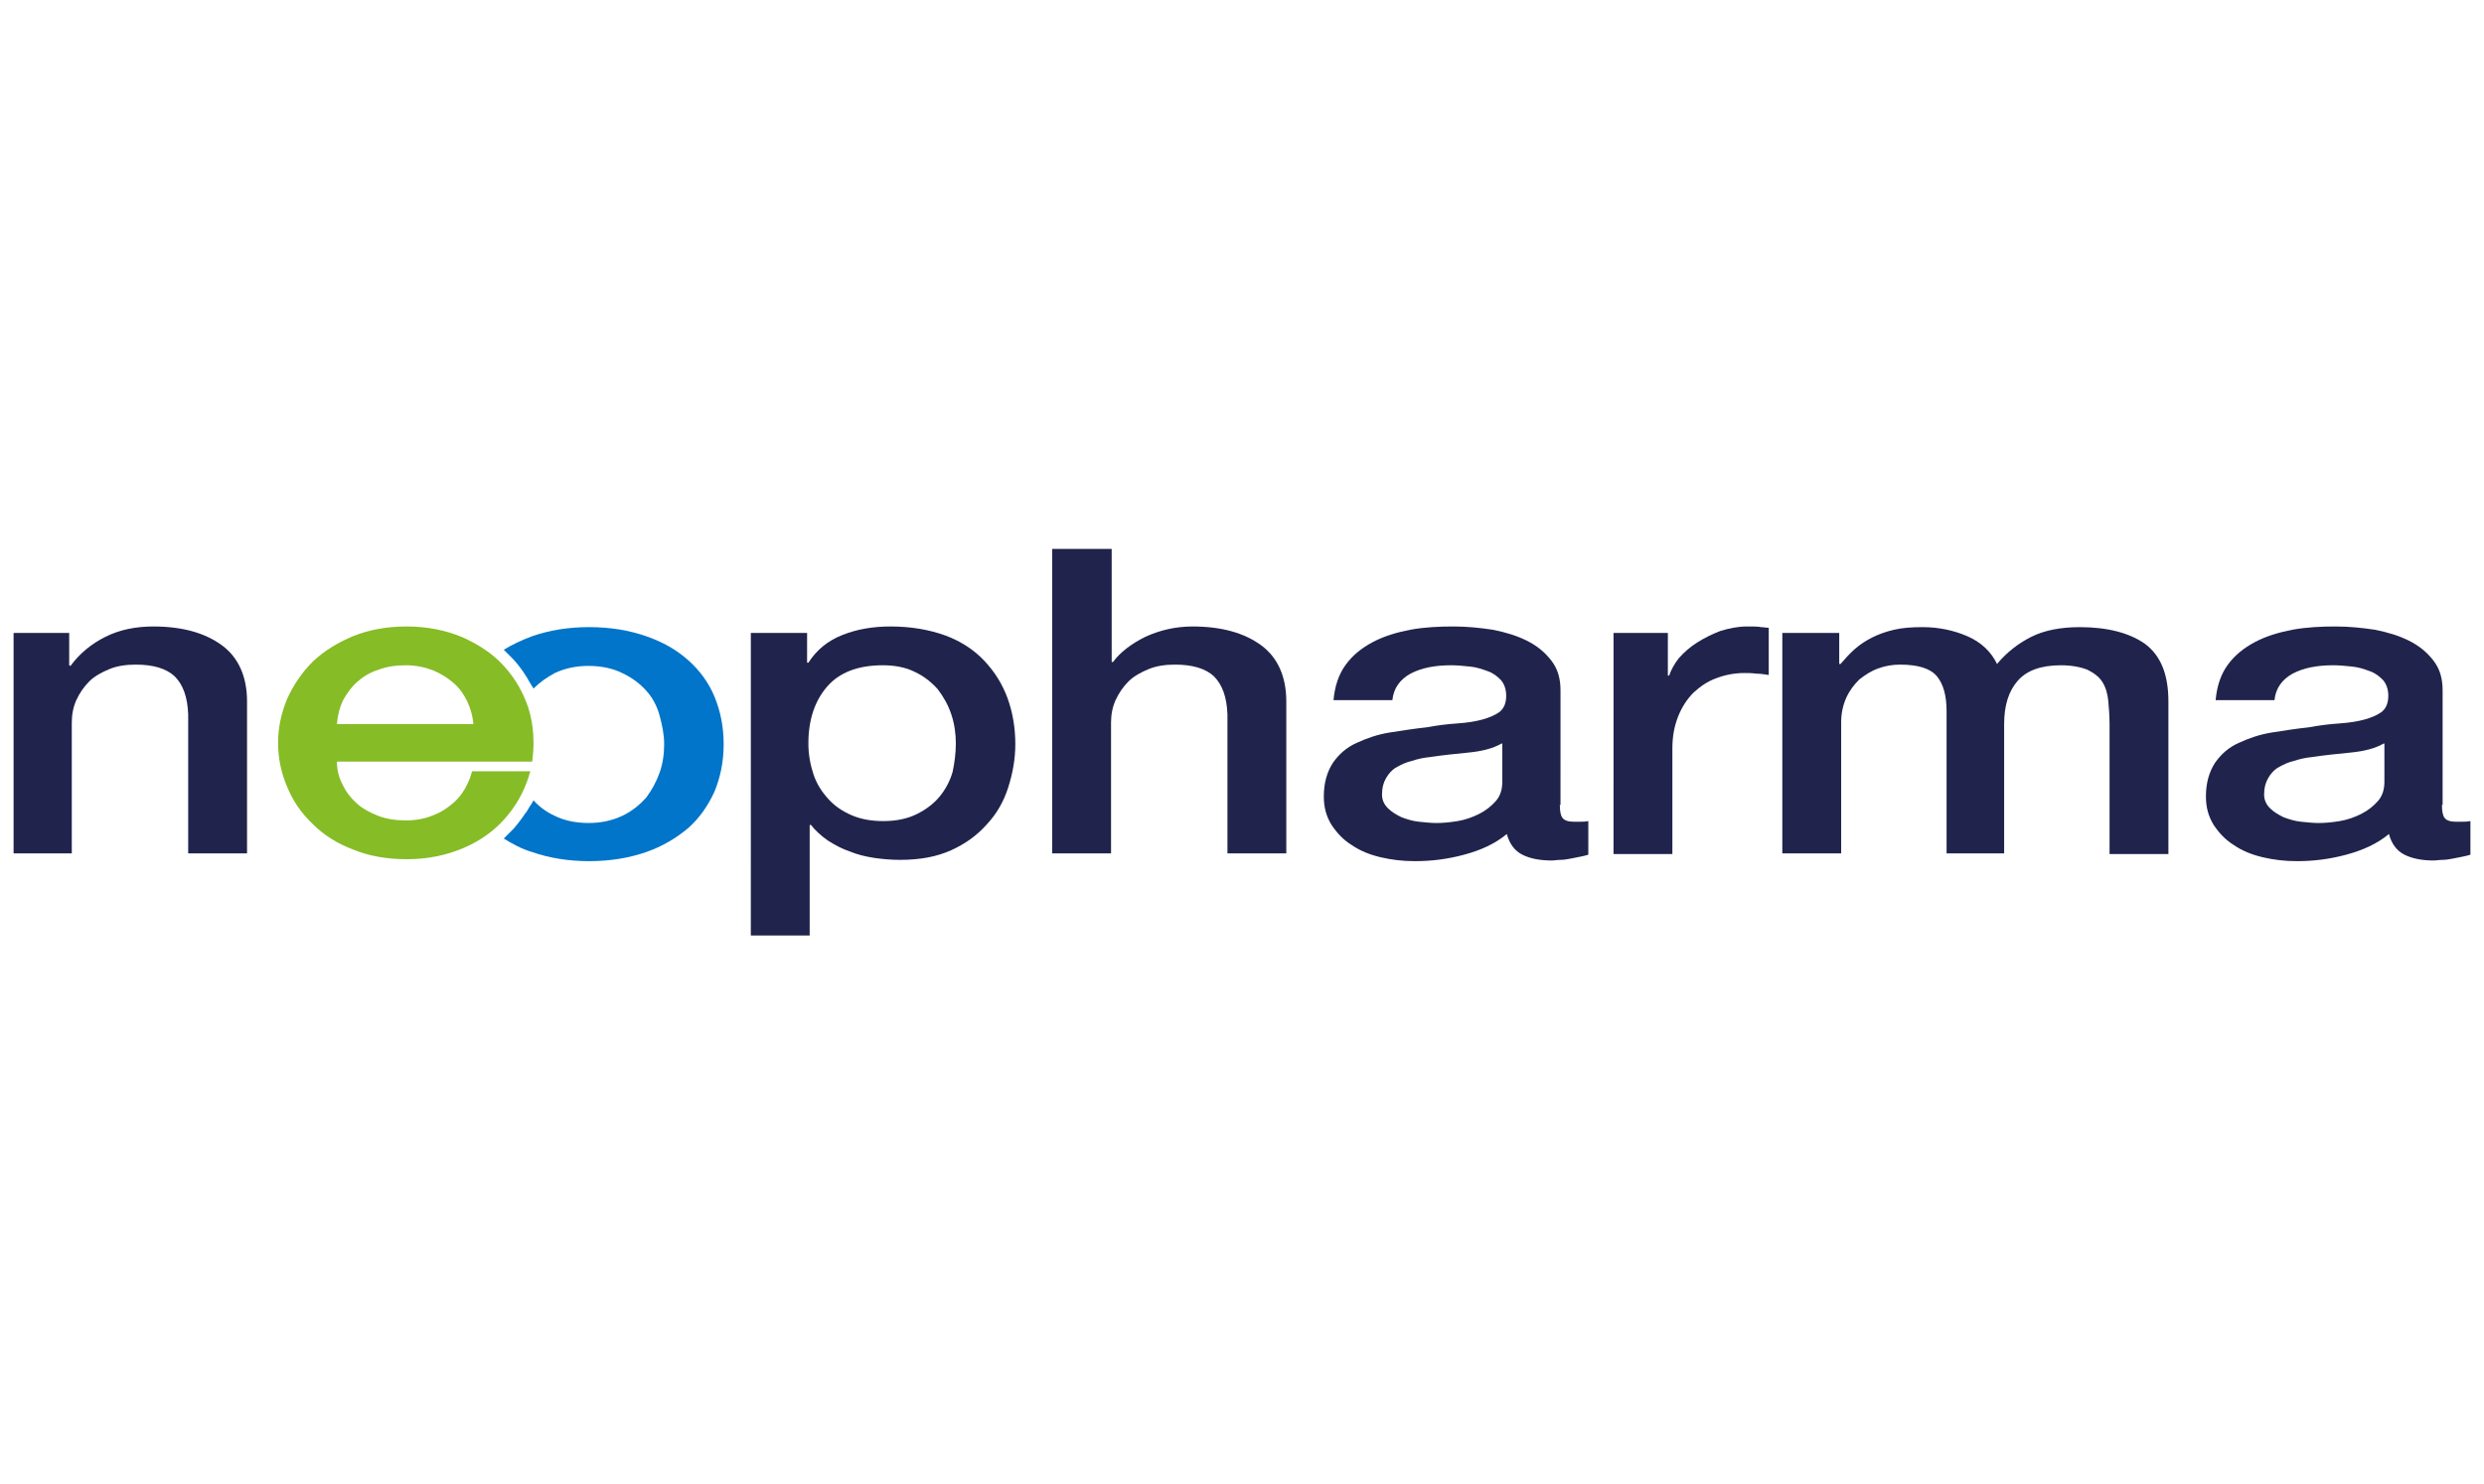 <?xml version="1.0" encoding="utf-8"?>
<!-- Generator: Adobe Illustrator 24.1.0, SVG Export Plug-In . SVG Version: 6.00 Build 0)  -->
<svg version="1.1" id="Vrstva_1" xmlns="http://www.w3.org/2000/svg" xmlns:xlink="http://www.w3.org/1999/xlink" x="0px" y="0px"
	 viewBox="0 0 384.1 229.6" style="enable-background:new 0 0 384.1 229.6;" xml:space="preserve">
<style type="text/css">
	.st0{fill:#20244C;}
	.st1{fill:#86BC25;}
	.st2{fill:#0075C9;}
</style>
<g>
	<path class="st0" d="M2.1,97.9h8.6v5l0.2,0.1c1.4-1.9,3.2-3.4,5.4-4.5c2.2-1.1,4.7-1.6,7.4-1.6c4.5,0,8,1,10.6,2.9
		c2.6,1.9,3.9,4.9,3.9,8.7v23.5h-9.1v-21.5c-0.1-2.7-0.8-4.6-2.1-5.9c-1.3-1.2-3.3-1.8-6-1.8c-1.5,0-2.9,0.2-4.1,0.7
		s-2.3,1.1-3.1,1.9c-0.8,0.8-1.5,1.8-2,2.9c-0.5,1.1-0.7,2.3-0.7,3.5v20.2H2.1V97.9z"/>
	<path class="st1" d="M81.7,109.5c-0.8-2.4-2-4.5-3.7-6.4c-1.7-1.9-3.8-3.3-6.4-4.5c-2.6-1.1-5.5-1.7-8.7-1.7
		c-3.1,0-5.8,0.5-8.3,1.5c-2.4,1-4.5,2.3-6.2,3.9c-1.7,1.7-3,3.6-4,5.8c-0.9,2.2-1.4,4.4-1.4,6.8l0,0c0,0,0,0,0,0c0,0,0,0,0,0l0,0
		c0,2.4,0.5,4.7,1.4,6.8c0.9,2.2,2.2,4.1,4,5.8c1.7,1.7,3.8,3,6.2,3.9c2.4,1,5.2,1.5,8.3,1.5c3.2,0,6.1-0.6,8.7-1.7
		c2.6-1.1,4.7-2.6,6.4-4.5c1.7-1.9,2.9-4,3.7-6.4c0.1-0.3,0.2-0.7,0.3-1h-9c-0.2,0.7-0.4,1.3-0.7,1.9c-0.5,1.1-1.2,2.1-2.1,2.9
		c-0.9,0.8-1.9,1.5-3.2,2c-1.2,0.5-2.6,0.8-4.2,0.8c-1.6,0-3-0.2-4.3-0.7c-1.3-0.5-2.4-1.1-3.3-1.9c-0.9-0.8-1.7-1.8-2.2-2.9
		c-0.6-1.1-0.9-2.3-0.9-3.6h16.4v0h13.8c0.1-0.9,0.2-1.9,0.2-2.8C82.5,113.3,82.3,111.4,81.7,109.5z M53,108.4
		c0.6-1.1,1.3-2.1,2.2-2.9c0.9-0.8,2-1.5,3.3-1.9c1.3-0.5,2.7-0.7,4.3-0.7c1.5,0,2.9,0.3,4.2,0.8c1.2,0.5,2.3,1.2,3.2,2
		c0.9,0.8,1.6,1.8,2.1,2.9c0.5,1.1,0.8,2.2,0.9,3.4H52.1C52.2,110.7,52.5,109.5,53,108.4z"/>
	<path class="st0" d="M116.2,97.9h8.6v4.6h0.2c1.3-2,3-3.4,5.3-4.3c2.3-0.9,4.7-1.3,7.4-1.3c3.2,0,6,0.5,8.5,1.4
		c2.4,0.9,4.4,2.2,6,3.9c1.6,1.7,2.8,3.6,3.6,5.8c0.8,2.2,1.2,4.6,1.2,7.1c0,2.3-0.4,4.5-1.1,6.7c-0.7,2.2-1.8,4.1-3.3,5.7
		c-1.5,1.7-3.3,3-5.5,4c-2.2,1-4.8,1.5-7.9,1.5c-1.3,0-2.6-0.1-4-0.3c-1.3-0.2-2.6-0.5-3.8-1c-1.2-0.4-2.3-1-3.4-1.7
		c-1-0.7-1.9-1.5-2.6-2.4h-0.2v17.1h-9.1V97.9z M147.8,115c0-1.5-0.2-3-0.7-4.5c-0.5-1.5-1.2-2.7-2.1-3.9c-1-1.1-2.1-2-3.6-2.7
		c-1.4-0.7-3.1-1-4.9-1c-3.8,0-6.7,1.1-8.6,3.3c-1.9,2.2-2.9,5.1-2.9,8.8c0,1.7,0.3,3.3,0.8,4.8c0.5,1.5,1.3,2.7,2.3,3.8
		c1,1.1,2.2,1.9,3.6,2.5c1.4,0.6,3,0.9,4.9,0.9c2.1,0,3.8-0.4,5.2-1.1c1.4-0.7,2.6-1.6,3.5-2.7c0.9-1.1,1.6-2.4,2-3.8
		C147.6,118,147.8,116.5,147.8,115z"/>
	<path class="st0" d="M162.8,84.9h9.1v17.5h0.2c1.1-1.5,2.8-2.8,5-3.9c2.2-1,4.6-1.6,7.3-1.6c4.5,0,8,1,10.6,2.9
		c2.6,1.9,3.9,4.9,3.9,8.7v23.5h-9.1v-21.5c-0.1-2.7-0.8-4.6-2.1-5.9c-1.3-1.2-3.3-1.8-6-1.8c-1.5,0-2.9,0.2-4.1,0.7
		s-2.3,1.1-3.1,1.9c-0.8,0.8-1.5,1.8-2,2.9c-0.5,1.1-0.7,2.3-0.7,3.5v20.2h-9.1V84.9z"/>
	<path class="st0" d="M241.2,124.5c0,0.9,0.1,1.6,0.4,2c0.3,0.4,0.9,0.6,1.7,0.6c0.3,0,0.6,0,1,0c0.4,0,0.8,0,1.3-0.1v5.2
		c-0.3,0.1-0.7,0.2-1.2,0.3c-0.5,0.1-1,0.2-1.5,0.3c-0.5,0.1-1.1,0.2-1.6,0.2c-0.5,0-1,0.1-1.3,0.1c-1.9,0-3.4-0.3-4.6-0.9
		c-1.2-0.6-2-1.7-2.4-3.2c-1.8,1.5-4,2.5-6.6,3.2s-5.1,1-7.6,1c-1.9,0-3.6-0.2-5.3-0.6c-1.7-0.4-3.2-1-4.5-1.9
		c-1.3-0.8-2.3-1.9-3.1-3.1c-0.8-1.3-1.2-2.7-1.2-4.4c0-2.1,0.5-3.8,1.4-5.2c0.9-1.3,2.1-2.4,3.7-3.1c1.5-0.7,3.2-1.3,5.1-1.6
		c1.9-0.3,3.8-0.6,5.7-0.8c1.6-0.3,3.2-0.5,4.7-0.6c1.5-0.1,2.8-0.3,3.9-0.6c1.1-0.3,2-0.7,2.7-1.2c0.7-0.6,1-1.4,1-2.5
		c0-1-0.3-1.8-0.8-2.4c-0.6-0.6-1.2-1.1-2.1-1.4c-0.8-0.3-1.7-0.6-2.7-0.7c-1-0.1-2-0.2-2.9-0.2c-2.5,0-4.6,0.4-6.3,1.3
		c-1.6,0.9-2.6,2.2-2.8,4.1h-9.1c0.2-2.2,0.8-4,1.9-5.5c1.1-1.5,2.5-2.6,4.2-3.5c1.7-0.9,3.7-1.5,5.8-1.9c2.2-0.4,4.4-0.5,6.7-0.5
		c2,0,4,0.2,6,0.5c2,0.4,3.7,0.9,5.3,1.7c1.6,0.8,2.8,1.8,3.8,3.1c1,1.3,1.4,2.8,1.4,4.6V124.5z M232.2,115
		c-1.4,0.8-3.1,1.2-5.1,1.4c-2,0.2-4,0.4-6,0.7c-1,0.1-1.9,0.3-2.8,0.6c-0.9,0.2-1.7,0.6-2.4,1c-0.7,0.4-1.2,1-1.6,1.7
		c-0.4,0.7-0.6,1.5-0.6,2.5c0,0.8,0.3,1.5,0.9,2.1c0.6,0.6,1.3,1,2.1,1.4c0.8,0.3,1.7,0.6,2.7,0.7c1,0.1,1.9,0.2,2.7,0.2
		c1,0,2.1-0.1,3.3-0.3c1.2-0.2,2.3-0.6,3.3-1.1c1-0.5,1.9-1.2,2.6-2c0.7-0.8,1-1.8,1-3V115z"/>
	<path class="st0" d="M249.4,97.9h8.5v6.6h0.2c0.3-0.9,0.8-1.8,1.5-2.7c0.8-0.9,1.7-1.7,2.8-2.4c1.1-0.7,2.3-1.3,3.6-1.8
		c1.3-0.4,2.7-0.7,4.1-0.7c1.1,0,1.8,0,2.2,0.1c0.4,0,0.8,0.1,1.2,0.1v7.3c-0.6-0.1-1.3-0.2-1.9-0.2c-0.7-0.1-1.3-0.1-1.9-0.1
		c-1.5,0-3,0.3-4.3,0.8c-1.4,0.5-2.5,1.3-3.5,2.2c-1,1-1.8,2.2-2.4,3.7s-0.9,3.1-0.9,5v16.3h-9.1V97.9z"/>
	<path class="st0" d="M275.8,97.9h8.6v4.8h0.2c0.7-0.8,1.4-1.6,2.2-2.3c0.8-0.7,1.7-1.3,2.7-1.8c1-0.5,2.1-0.9,3.4-1.2
		c1.3-0.3,2.7-0.4,4.4-0.4c2.5,0,4.8,0.5,6.9,1.4c2.1,0.9,3.7,2.4,4.6,4.3c1.5-1.8,3.3-3.2,5.3-4.2c2-1,4.5-1.5,7.5-1.5
		c4.3,0,7.7,0.9,10.1,2.6c2.4,1.8,3.6,4.7,3.6,8.9v23.6h-9.1v-20c0-1.4-0.1-2.6-0.2-3.7s-0.4-2.1-0.9-2.9c-0.5-0.8-1.3-1.4-2.3-1.9
		c-1-0.4-2.4-0.7-4.1-0.7c-3.1,0-5.3,0.8-6.7,2.4c-1.4,1.6-2.1,3.8-2.1,6.7v20H301v-22c0-2.4-0.5-4.2-1.5-5.4
		c-1-1.2-2.9-1.8-5.7-1.8c-1.2,0-2.3,0.2-3.4,0.6c-1.1,0.4-2,1-2.9,1.7c-0.8,0.8-1.5,1.7-2,2.8c-0.5,1.1-0.8,2.4-0.8,3.8v20.3h-9.1
		V97.9z"/>
	<path class="st0" d="M377.6,124.5c0,0.9,0.1,1.6,0.4,2c0.3,0.4,0.9,0.6,1.7,0.6c0.3,0,0.6,0,1,0c0.4,0,0.8,0,1.3-0.1v5.2
		c-0.3,0.1-0.7,0.2-1.2,0.3c-0.5,0.1-1,0.2-1.5,0.3c-0.5,0.1-1.1,0.2-1.6,0.2c-0.5,0-1,0.1-1.3,0.1c-1.9,0-3.4-0.3-4.6-0.9
		c-1.2-0.6-2-1.7-2.4-3.2c-1.8,1.5-4,2.5-6.6,3.2s-5.1,1-7.6,1c-1.9,0-3.6-0.2-5.3-0.6c-1.7-0.4-3.2-1-4.5-1.9
		c-1.3-0.8-2.3-1.9-3.1-3.1c-0.8-1.3-1.2-2.7-1.2-4.4c0-2.1,0.5-3.8,1.4-5.2c0.9-1.3,2.1-2.4,3.7-3.1c1.5-0.7,3.2-1.3,5.1-1.6
		c1.9-0.3,3.8-0.6,5.7-0.8c1.6-0.3,3.2-0.5,4.7-0.6c1.5-0.1,2.8-0.3,3.9-0.6c1.1-0.3,2-0.7,2.7-1.2c0.7-0.6,1-1.4,1-2.5
		c0-1-0.3-1.8-0.8-2.4c-0.6-0.6-1.2-1.1-2.1-1.4c-0.8-0.3-1.7-0.6-2.7-0.7c-1-0.1-2-0.2-2.9-0.2c-2.5,0-4.6,0.4-6.3,1.3
		c-1.6,0.9-2.6,2.2-2.8,4.1h-9.1c0.2-2.2,0.8-4,1.9-5.5c1.1-1.5,2.5-2.6,4.2-3.5c1.7-0.9,3.7-1.5,5.8-1.9c2.2-0.4,4.4-0.5,6.7-0.5
		c2,0,4,0.2,6,0.5c2,0.4,3.7,0.9,5.3,1.7c1.6,0.8,2.8,1.8,3.8,3.1c1,1.3,1.4,2.8,1.4,4.6V124.5z M368.6,115
		c-1.4,0.8-3.1,1.2-5.1,1.4c-2,0.2-4,0.4-6,0.7c-1,0.1-1.9,0.3-2.8,0.6c-0.9,0.2-1.7,0.6-2.4,1c-0.7,0.4-1.2,1-1.6,1.7
		c-0.4,0.7-0.6,1.5-0.6,2.5c0,0.8,0.3,1.5,0.9,2.1c0.6,0.6,1.3,1,2.1,1.4c0.8,0.3,1.7,0.6,2.7,0.7c1,0.1,1.9,0.2,2.7,0.2
		c1,0,2.1-0.1,3.3-0.3c1.2-0.2,2.3-0.6,3.3-1.1c1-0.5,1.9-1.2,2.6-2c0.7-0.8,1-1.8,1-3V115z"/>
	<path class="st2" d="M110.5,107.8c-0.9-2.2-2.3-4.1-4.1-5.7c-1.8-1.6-3.9-2.8-6.5-3.7c-2.6-0.9-5.5-1.4-8.8-1.4s-6.2,0.5-8.8,1.4
		c-1.6,0.6-3.1,1.3-4.4,2.1c0.5,0.5,1,1,1.5,1.5c1,1.1,1.9,2.4,2.6,3.7c0.2,0.3,0.3,0.5,0.5,0.8c0.9-0.9,2-1.7,3.3-2.4
		c1.5-0.7,3.2-1.1,5.2-1.1s3.8,0.4,5.2,1.1c1.5,0.7,2.7,1.6,3.7,2.7s1.7,2.4,2.1,3.9c0.4,1.5,0.7,2.9,0.7,4.4c0,1.5-0.2,3-0.7,4.4
		c-0.5,1.4-1.2,2.7-2.1,3.9c-1,1.1-2.2,2.1-3.7,2.8c-1.5,0.7-3.2,1.1-5.2,1.1s-3.8-0.4-5.2-1.1c-1.3-0.6-2.4-1.4-3.3-2.4
		c-0.2,0.3-0.3,0.6-0.5,0.8c-0.2,0.3-0.4,0.7-0.6,1c0,0,0,0.1-0.1,0.1c-0.6,0.9-1.2,1.7-1.9,2.5c-0.5,0.5-1,1-1.5,1.5
		c1.3,0.8,2.7,1.6,4.4,2.1c2.6,0.9,5.5,1.4,8.8,1.4s6.2-0.5,8.8-1.4c2.6-0.9,4.7-2.2,6.5-3.7c1.8-1.6,3.1-3.5,4.1-5.7
		c0.9-2.2,1.4-4.6,1.4-7.3C111.9,112.4,111.4,110,110.5,107.8z"/>
</g>
</svg>
